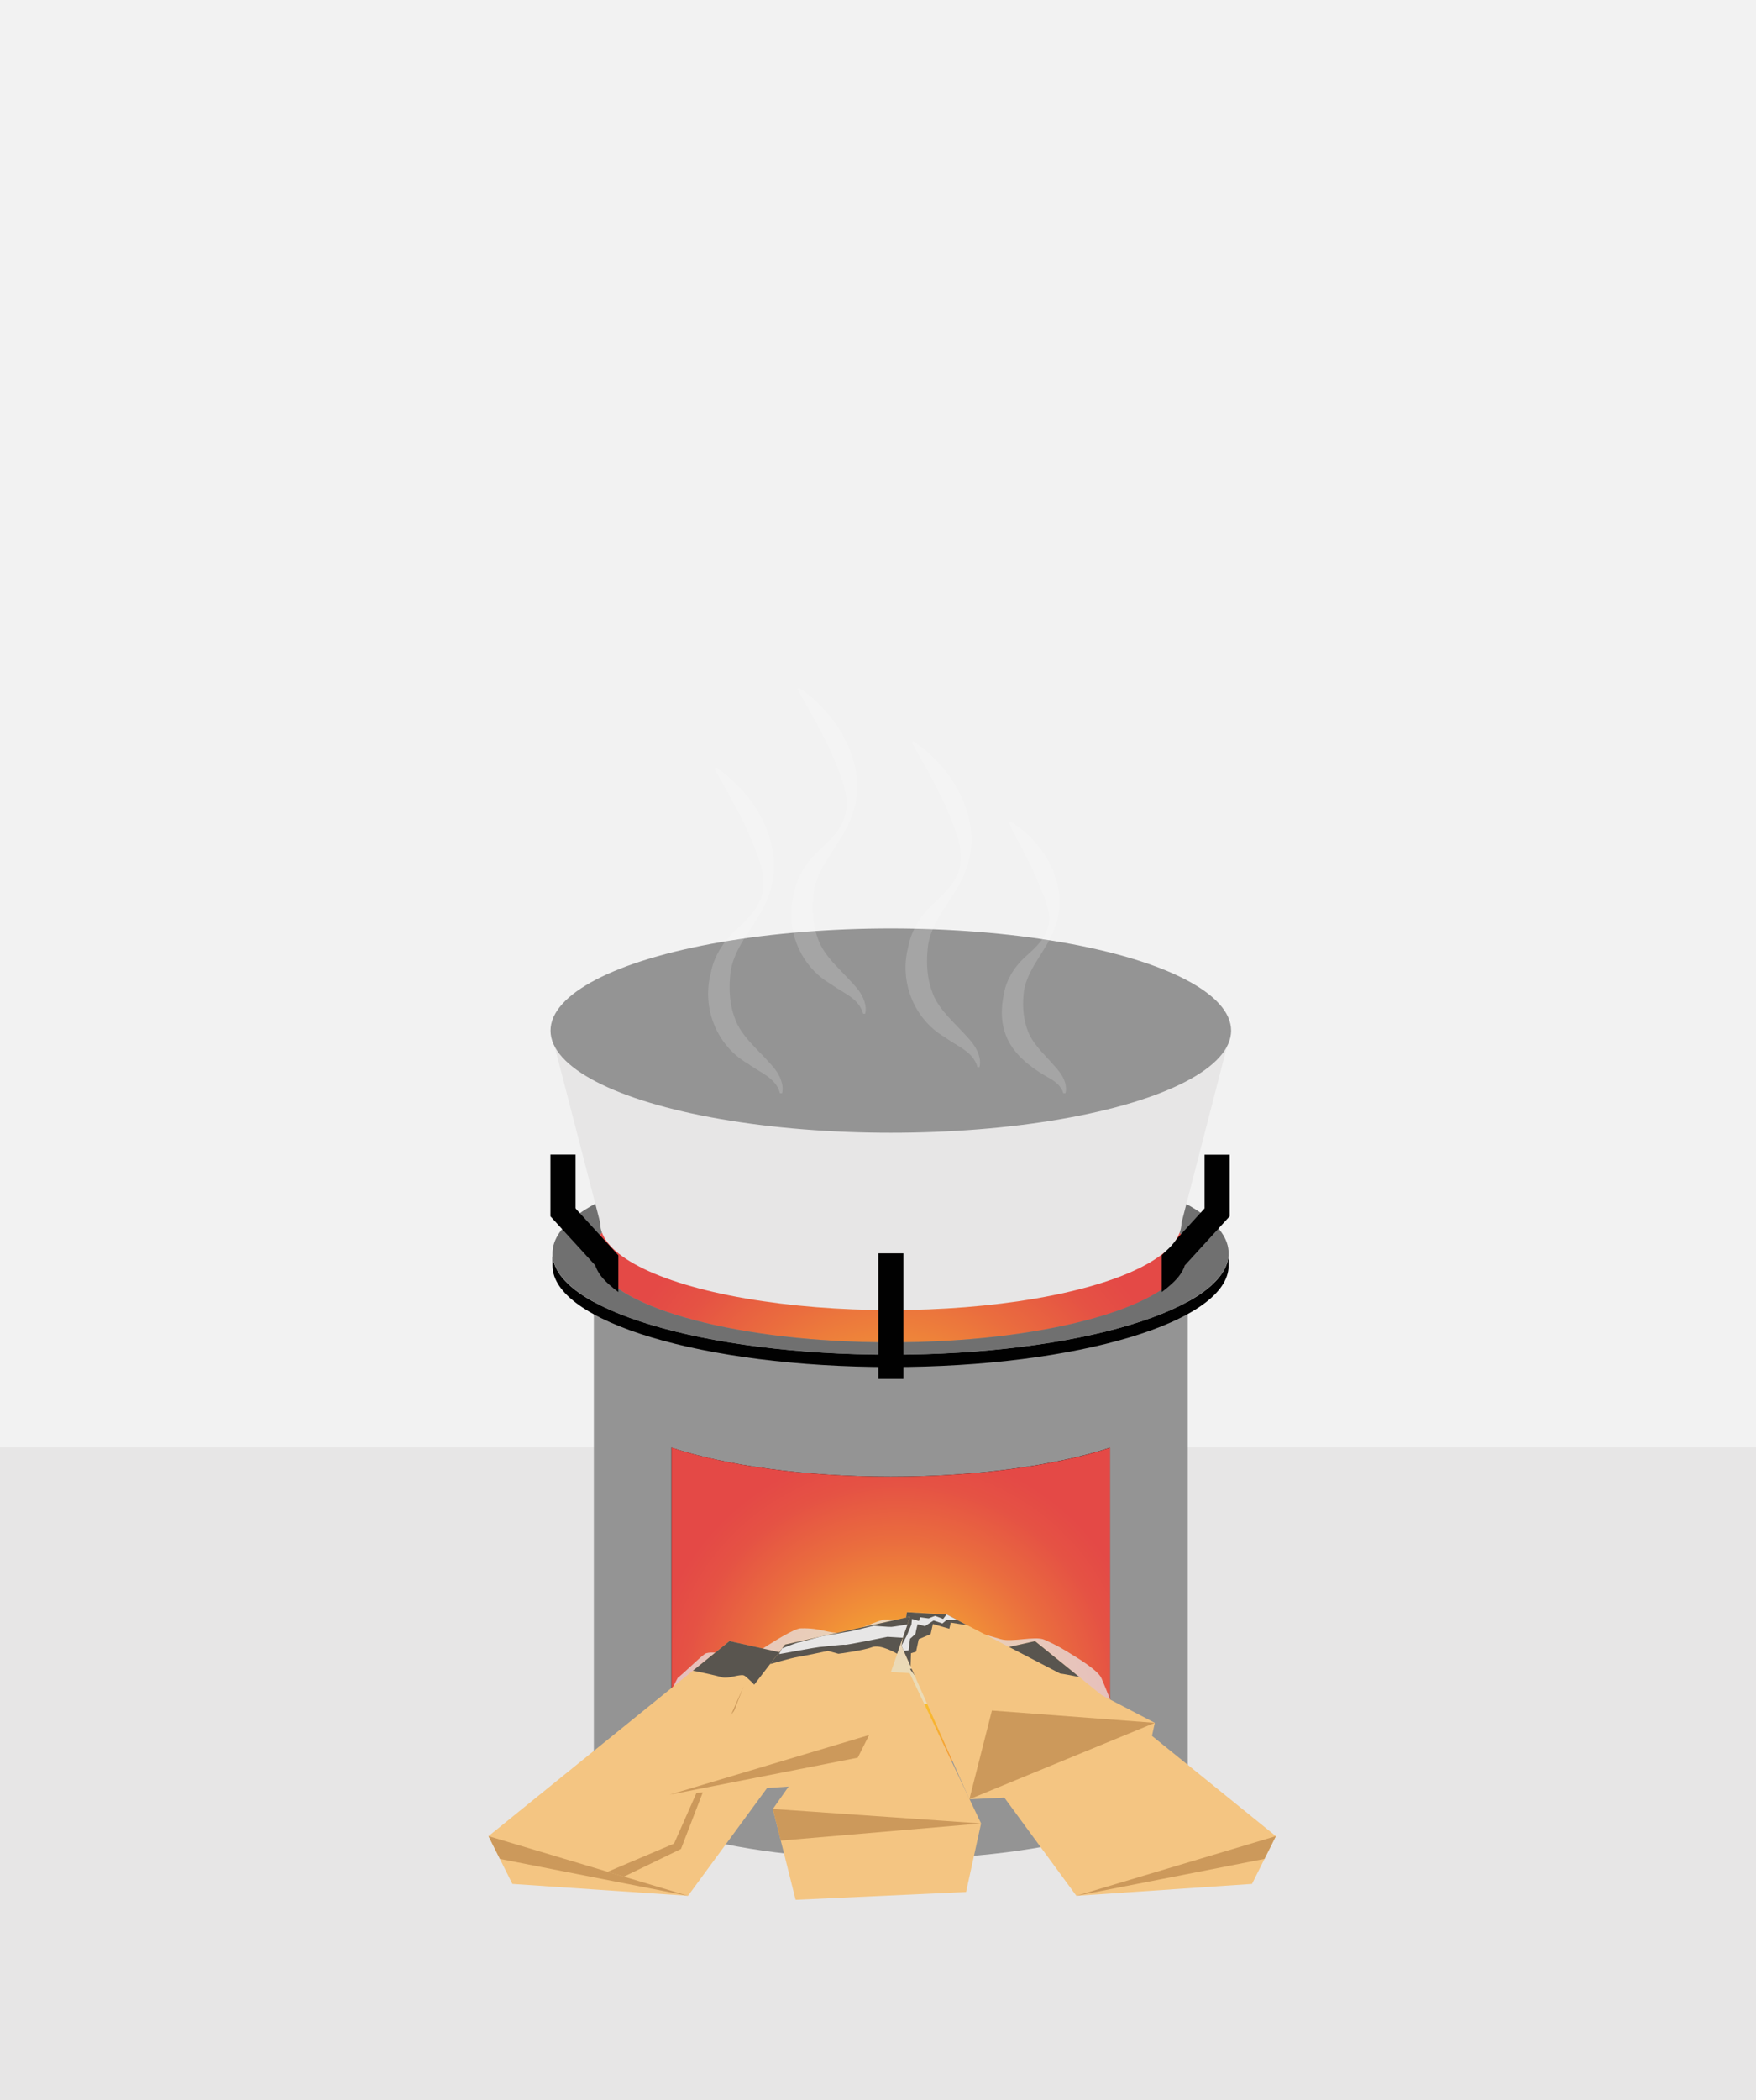 <svg xmlns="http://www.w3.org/2000/svg" xmlns:xlink="http://www.w3.org/1999/xlink" viewBox="0 0 169.88 203.13"><defs><style>.l{fill:#fff;}.m{fill:#f4c582;}.n{fill:#59554f;}.o{fill:#707070;}.p{fill:url(#f);}.q{opacity:.4;}.r{fill:#cc995b;}.s{fill:url(#e);}.t{opacity:.74;}.t,.u{fill:#e7e6e6;}.v{fill:#949494;}.w{fill:#f2f2f2;}.x{fill:#010101;}</style><radialGradient id="e" cx="86.18" cy="143.15" fx="86.18" fy="143.15" r="29.38" gradientTransform="matrix(1, 0, 0, 1, 0, 0)" gradientUnits="userSpaceOnUse"><stop offset="0" stop-color="#fdcf2b"></stop><stop offset=".33" stop-color="#f29836"></stop><stop offset=".63" stop-color="#ea6d3e"></stop><stop offset=".86" stop-color="#e55244"></stop><stop offset="1" stop-color="#e44946"></stop></radialGradient><radialGradient id="f" cx="86.96" cy="164.37" fx="86.96" fy="164.37" r="24.34" xlink:href="#e"></radialGradient></defs><g id="a"></g><g id="b"></g><g id="c"></g><g id="d"><g><rect class="w" width="169.88" height="203.13"></rect><rect class="u" x="0" y="139.99" width="169.88" height="63.14"></rect><path class="v" d="M86.18,112.6c-15.86,0-28.73,3.86-28.73,8.62v49.99c0,4.76,12.86,8.62,28.73,8.62s28.73-3.86,28.73-8.62v-49.99c0-4.76-12.86-8.62-28.73-8.62Z"></path><ellipse class="s" cx="86.18" cy="121.22" rx="28.73" ry="8.62"></ellipse><g><path class="x" d="M86.16,131.03c-18.06,0-32.71-4.39-32.71-9.81v1.19c0,5.42,14.64,9.81,32.71,9.81s32.7-4.39,32.7-9.81v-1.19c0,5.42-14.64,9.81-32.7,9.81Z"></path><path class="o" d="M86.16,111.4c-18.06,0-32.71,4.39-32.71,9.81s14.64,9.81,32.71,9.81,32.7-4.39,32.7-9.81-14.64-9.81-32.7-9.81Zm28.44,11.01c-1.94,4.19-13.93,7.42-28.44,7.42s-26.51-3.23-28.44-7.42c-.18-.39-.28-.79-.28-1.19,0-4.76,12.86-8.62,28.73-8.62s28.73,3.86,28.73,8.62c0,.41-.1,.8-.28,1.19Z"></path></g><path class="x" d="M86.18,142.82c-8.41,0-15.97-1.08-21.23-2.81v27.71c5.25,1.73,12.82,2.81,21.23,2.81s15.94-1.08,21.19-2.8v-27.71c-5.25,1.72-12.8,2.8-21.19,2.8Z"></path><path class="p" d="M86.2,142.82c-8.41,0-15.97-1.08-21.23-2.81v27.71c5.25,1.73,12.82,2.81,21.23,2.81s15.94-1.08,21.19-2.8v-27.71c-5.25,1.72-12.8,2.8-21.19,2.8Z"></path><path class="t" d="M64.97,165.44s-.81-.62,.6-3.17c.59-.44,2.02-1.87,2.61-2.3,.66-.47,4.19,.43,4.82,0,1.77-1.19,3.86-2.47,4.47-2.48,2.07-.05,2.5,.51,3.97,.42s3.52-1.27,4.24-1.27c5.07,0,8.09,1.02,11.14,1.9,1.12,.32,3.31-.34,4.21,.05,.77,.34,1.47,.7,2.09,1.08,.92,.56,3.11,1.85,3.44,2.65,1.4,3.29,.68,1.98,.68,1.98l-42.26,1.14Z"></path><g><polygon class="m" points="100.13 158.73 123.43 177.59 121.12 182.21 104.13 183.36 88.04 161.43 100.13 158.73"></polygon><polygon class="r" points="123.43 177.59 104.13 183.36 122.33 179.79 123.43 177.59"></polygon><path class="n" d="M88.04,161.43l12.09-2.7,4.3,3.48s-2.77-.63-3.17-.36-.51,.03-1.56,.78-1.05,1.05-1.42,1.08-.41,.27-1.25,0-1.18-.54-1.79-.24-.88,.44-1.28,.71-.14,.1-.81,.47-.57,.34-.95,.61-1.02,.44-1.02,.44l-3.14-4.27Z"></path></g><g><polygon class="m" points="70.56 158.73 47.26 177.59 49.57 182.21 66.56 183.36 82.65 161.43 70.56 158.73"></polygon><polygon class="r" points="47.26 177.59 66.56 183.36 48.36 179.79 47.26 177.59"></polygon><polygon class="r" points="58.78 181.04 65.21 178.31 71.93 163.12 65.88 178.83 60.35 181.51 58.78 181.04"></polygon><path class="n" d="M70.56,158.73s-3.55,2.88-3.53,2.86,2.34,.48,2.8,.63,1.21-.12,1.69-.18,.45-.06,1.09,.54,.7,.85,1.12,1.12,.3,.48,1.04,.51,1.08,0,1.77,0,1.94-.09,2.06,.01,1.45,.74,1.45,.74l2.6-3.54-12.09-2.7Z"></path></g><g><polygon class="m" points="84.16 161.59 74.77 174.96 76.97 183.75 93.46 182.99 94.91 176.36 88 161.82 84.16 161.59"></polygon><polygon class="r" points="74.77 174.96 94.91 176.36 75.53 178.02 74.77 174.96"></polygon></g><g><polygon class="m" points="87.74 155.92 87.21 159.18 93.78 174.02 110.27 173.26 111.72 166.63 91.58 156.15 87.74 155.92"></polygon><polygon class="r" points="95.96 165.44 111.72 166.63 93.78 174.02 95.96 165.44"></polygon><path class="n" d="M90.03,158.05l-1.15,.49-.26,1.21-.49,.15-.04,1.26-.88-1.98,.53-3.25,3.84,.23c.15,.05,1.96,1.02,1.96,1.02l-1.56-.24-.14,.59-1.59-.46-.22,.99Z"></path><path class="u" d="M91.58,156.15l1.03,.53h-1.03l-.41,.34-.85-.29-.84,.55-.71-.19s-.21,.87-.2,.91-.53,.5-.53,.5l-.14,1.12-.47,.05-.22-.5s.43-.84,.48-.91,.48-1.14,.48-1.14l.06-.54,.67,.2,.12-.36,.82,.11s.59-.24,.63-.24,.77,.29,.77,.29l.34-.44Z"></path></g><g><polygon class="m" points="88.04 156.36 84.08 167.81 81.77 172.42 64.78 173.58 75.95 159.06 88.04 156.36"></polygon><polygon class="r" points="84.08 167.81 64.78 173.58 82.98 170 84.08 167.81"></polygon><path class="n" d="M88.04,156.36l-1.25,3.59s-1.6-.96-2.42-.64-3.26,.64-3.26,.64l-1.01-.28s-2.34,.5-2.94,.59-2.66,.69-2.66,.69l1.45-1.89,12.09-2.7Z"></path><path class="u" d="M87.8,157.1l-.47,1.3-1.47-.09s-3.98,.82-4.12,.77-2.31,.22-2.47,.22-3.82,.66-3.88,.68,.27-.55,.27-.55c0,0,1.46-.58,1.64-.59s2.06-.57,2.44-.62,2.08-.38,2.4-.42,2.34-.56,2.39-.56,1.45,.13,1.71,.11,1.56-.24,1.56-.24Z"></path></g><g><rect class="x" x="53.26" y="111.68" width="2.43" height="5.98" transform="translate(108.94 229.33) rotate(-180)"></rect><path class="x" d="M57.6,122.41s.16,.61,.79,1.3,1.43,1.25,1.43,1.25v-3.55l-4.35-4.76-2.21,1,4.35,4.76Z"></path></g><g><rect class="x" x="116.53" y="111.68" width="2.43" height="5.98"></rect><path class="x" d="M114.61,122.41s-.16,.61-.79,1.3-1.43,1.25-1.43,1.25v-3.55l4.35-4.76,2.21,1-4.35,4.76Z"></path></g><g><g><ellipse class="u" cx="86.18" cy="118.28" rx="28.12" ry="8.43"></ellipse><polygon class="u" points="119.1 99.68 114.3 118.28 58.07 118.28 53.26 99.68 119.1 99.68"></polygon></g><ellipse class="v" cx="86.18" cy="99.68" rx="32.92" ry="9.88"></ellipse></g><rect class="x" x="84.97" y="121.22" width="2.43" height="12.15"></rect><g class="q"><g class="q"><path class="l" d="M69.26,74.22c3.88,2.61,6.81,7.63,5.13,12.33-.96,2.82-3.59,4.92-3.76,7.91-.13,1.36-.01,2.75,.42,3.92,.62,1.94,2.58,3.35,3.91,5.01,.49,.64,.9,1.54,.7,2.35h-.2c-.41-1.52-1.92-1.98-3.1-2.86-3-1.71-4.49-5.37-3.6-8.74,.28-1.63,1.27-3.14,2.46-4.22,1.13-1.05,2.22-2.1,2.54-3.54,.32-1.43-.16-2.87-.67-4.16-.98-2.65-2.47-5.18-3.97-7.86l.14-.14h0Z"></path></g><g class="q"><path class="l" d="M97.72,79.42c3.41,2.07,5.83,6.38,4.32,10.32-.81,2.33-2.92,4.14-3.03,6.61-.1,1.12,.03,2.24,.36,3.18,.49,1.57,2.09,2.79,3.16,4.19,.41,.55,.74,1.34,.54,2.02h-.2c-.18-.61-.6-.97-1.07-1.3-3.49-1.91-5.59-4.14-4.66-8.41,.25-1.38,1.11-2.67,2.13-3.56,.97-.86,1.88-1.72,2.14-2.91,.25-1.18-.2-2.37-.64-3.42-.83-2.17-2.02-4.27-3.2-6.59l.14-.14h0Z"></path></g><g class="q"><path class="l" d="M77.3,66.53c3.88,2.61,6.81,7.63,5.13,12.33-.96,2.82-3.59,4.92-3.76,7.91-.13,1.36-.01,2.75,.42,3.92,.62,1.94,2.58,3.35,3.91,5.01,.49,.64,.9,1.54,.7,2.35h-.2c-.41-1.52-1.92-1.98-3.1-2.86-3-1.71-4.49-5.37-3.6-8.74,.28-1.63,1.27-3.14,2.46-4.22,1.13-1.05,2.22-2.1,2.54-3.54,.32-1.43-.16-2.87-.67-4.16-.98-2.65-2.46-5.18-3.97-7.86l.14-.14h0Z"></path></g><g class="q"><path class="l" d="M88.36,71.69c3.88,2.61,6.81,7.63,5.13,12.33-.96,2.82-3.59,4.92-3.76,7.91-.13,1.36-.01,2.75,.42,3.92,.62,1.94,2.58,3.35,3.91,5.01,.49,.64,.9,1.54,.7,2.35h-.2c-.41-1.52-1.93-1.98-3.1-2.86-3-1.71-4.49-5.37-3.6-8.74,.28-1.63,1.27-3.14,2.46-4.22,1.13-1.05,2.22-2.1,2.54-3.54,.32-1.43-.16-2.87-.67-4.16-.98-2.65-2.46-5.18-3.97-7.86l.14-.14h0Z"></path></g></g></g></g><g id="g"></g><g id="h"></g><g id="i"><g id="j"></g><g id="k"></g></g></svg>